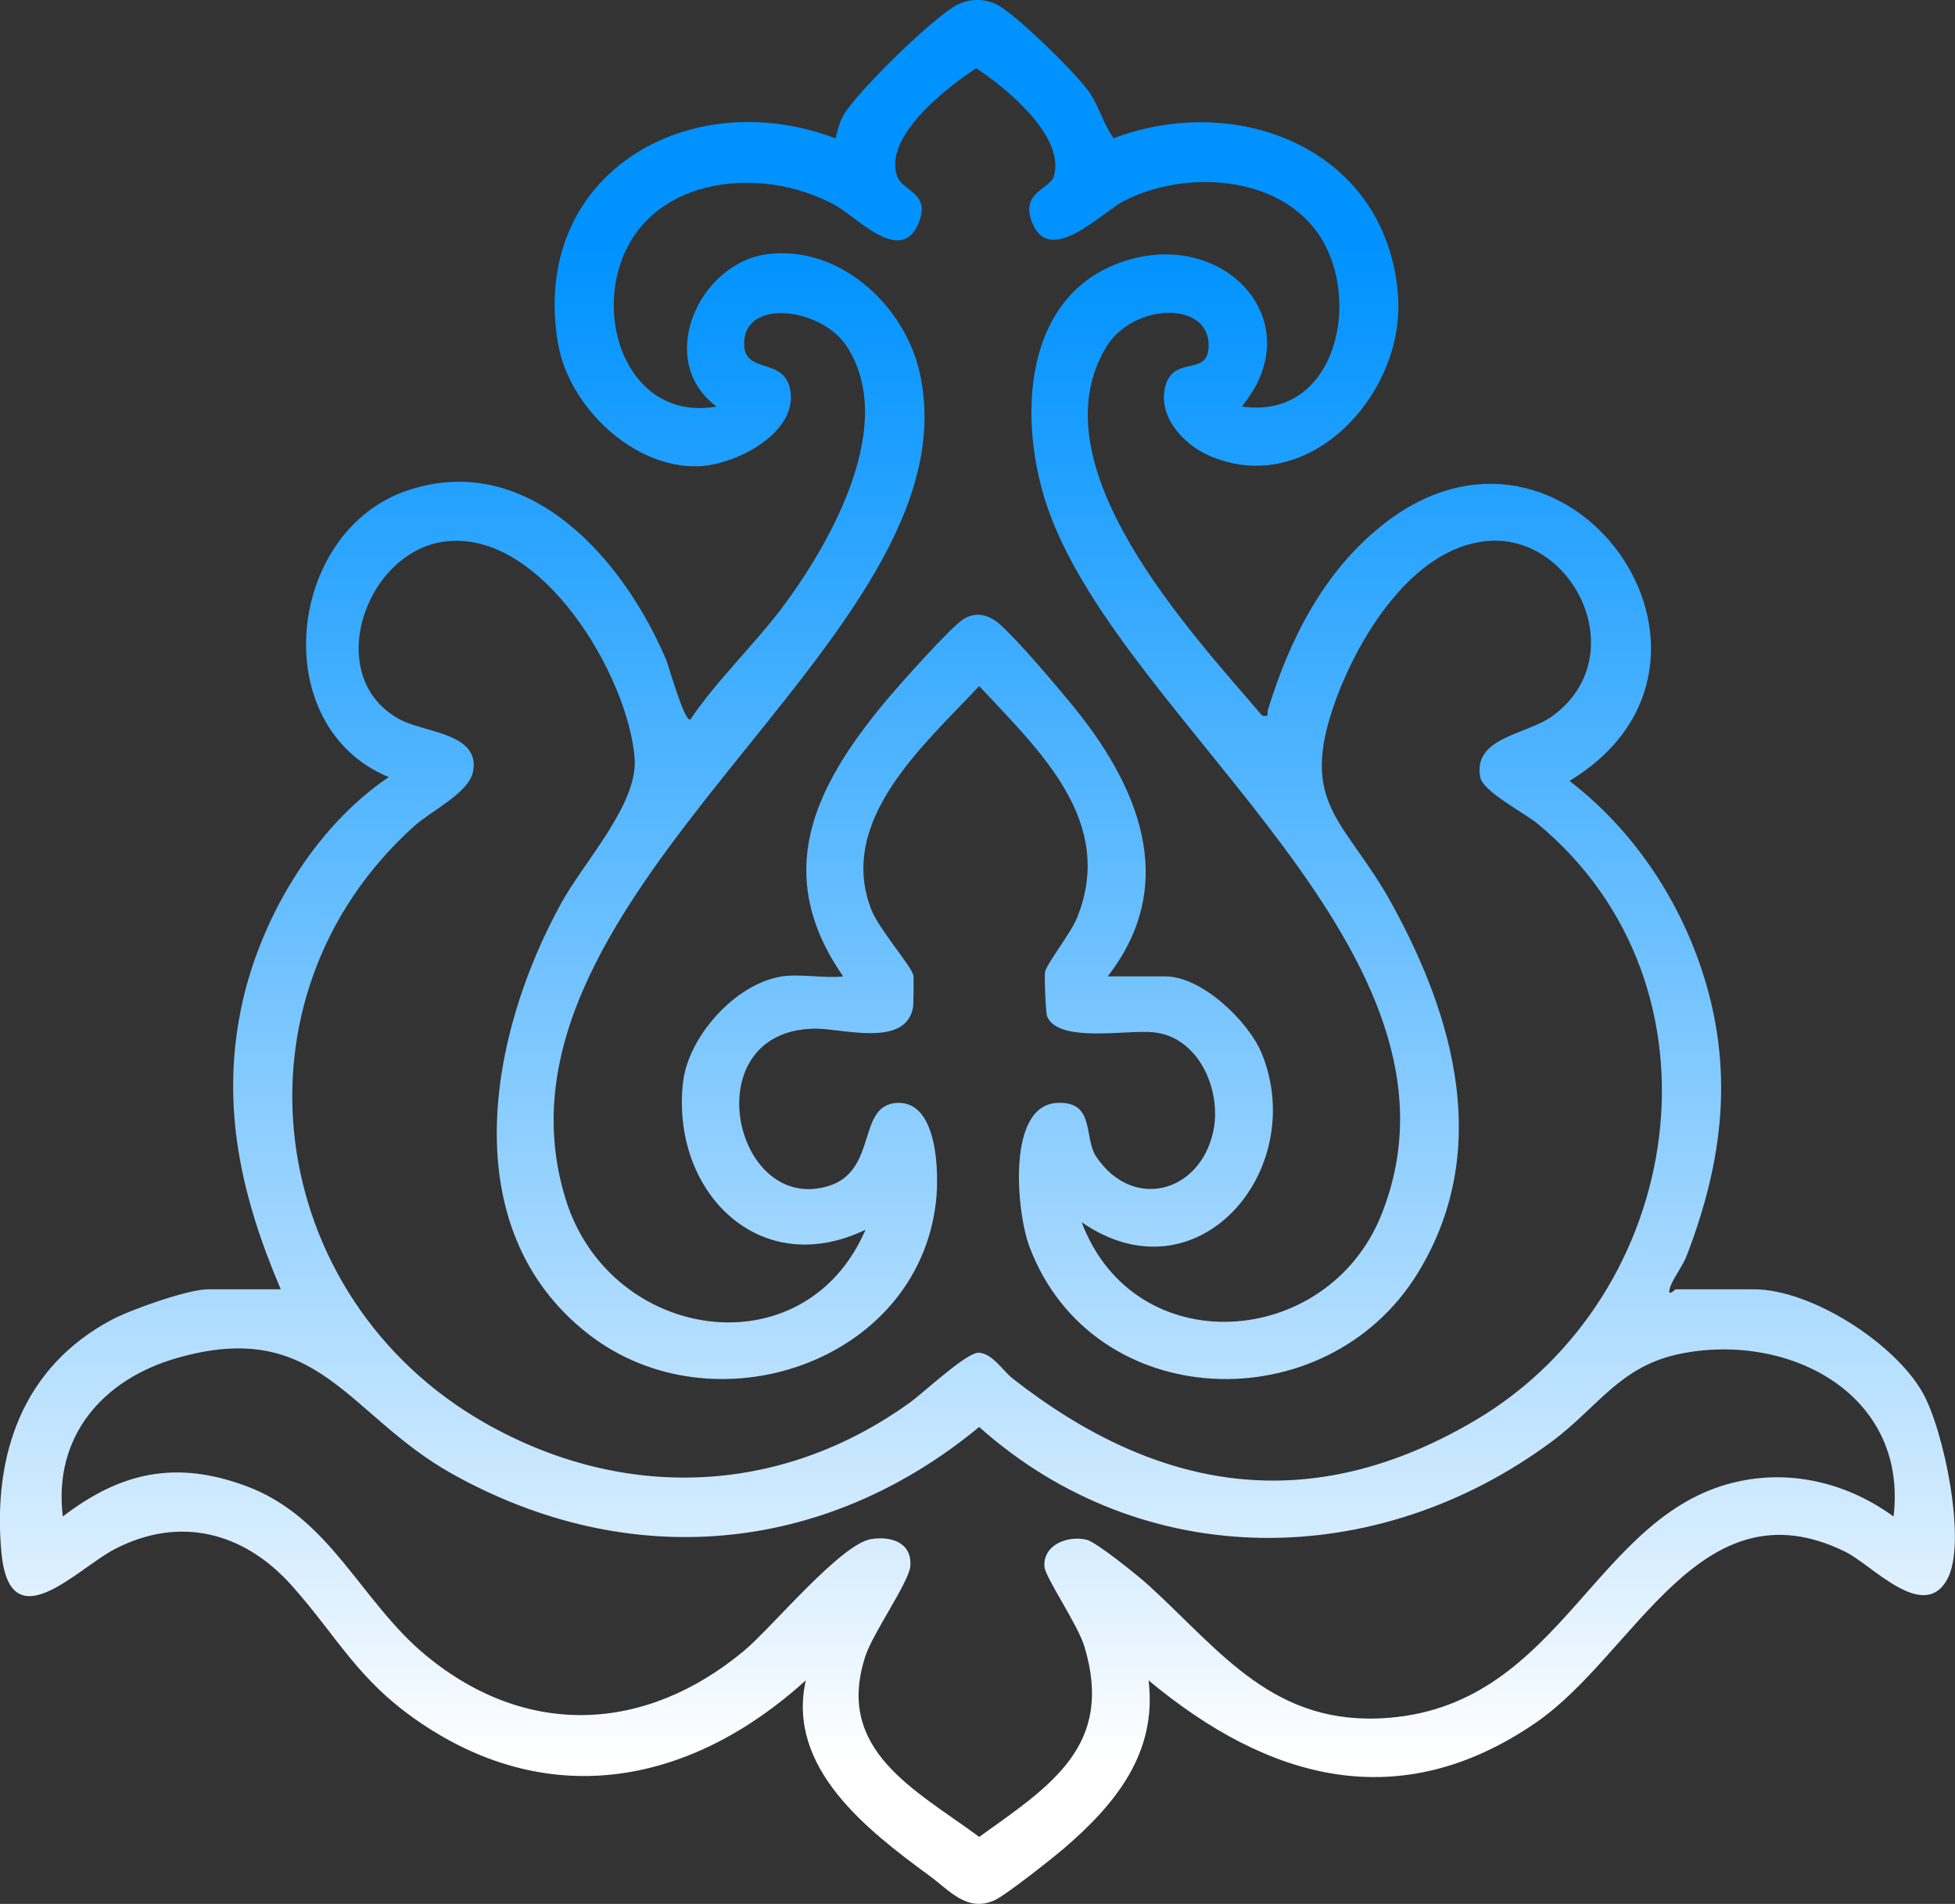 <?xml version="1.0" encoding="UTF-8"?> <svg xmlns="http://www.w3.org/2000/svg" xmlns:xlink="http://www.w3.org/1999/xlink" id="_Слой_2" data-name="Слой 2" viewBox="0 0 524.85 511.17"><rect x="0" y="0" width="524.85" height="511.17" fill="#333333" stroke="none"/><defs><style> .cls-1 { fill: url(#_Безымянный_градиент_4); } </style><linearGradient id="_Безымянный_градиент_4" data-name="Безымянный градиент 4" x1="262.43" y1="472.44" x2="262.43" y2="65.05" gradientUnits="userSpaceOnUse"><stop offset="0" stop-color="#fff"></stop><stop offset=".08" stop-color="#e7f4ff"></stop><stop offset=".54" stop-color="#6cc0ff"></stop><stop offset=".86" stop-color="#1e9fff"></stop><stop offset="1" stop-color="#0092ff"></stop></linearGradient></defs><g id="_Слой_1-2" data-name="Слой 1"><path class="cls-1" d="M75.37,346.16c-10.45-24.49-16.1-48.54-10.69-75.19,4.83-23.79,19.48-48.71,39.68-62.32-33.04-13.76-27.39-66.07,5.03-76.97s57.99,18.39,69.46,45.49c.67,1.58,4.98,17.06,6.5,15.98,7.35-10.88,17.54-20.35,25.43-31.08,12.67-17.25,30.18-48.49,16.42-69.25-6.81-10.27-27.89-12.93-27.42-.16.29,7.89,10.93,3.11,12.41,12.25,1.86,11.48-14.79,19.84-24.37,20.26-17.75.78-35.13-16.02-38.01-32.96-7.71-45.31,34.98-70.08,74.53-55.05.47-2.14,1.06-4.44,2.18-6.35,3.71-6.32,24.16-26.28,30.46-29.53,3.31-1.71,7.42-1.72,10.75,0,5.03,2.6,21.8,18.91,25.04,23.96,2.45,3.83,3.56,8.27,6.2,11.87,33.93-12.76,73.71,3.38,76.36,42.56,1.78,26.22-24.02,54.27-50.67,42.68-6.77-2.94-13.69-10.23-11.9-18.24,1.95-8.75,11.02-3.07,11.67-10.44,1.16-13.07-20.19-12.61-27.5-.43-19.11,31.85,22.54,76.18,41.93,98.91,2.2.33,1.17-.36,1.5-1.46,5.77-18.85,14.84-36.94,30.5-49.51,49.68-39.88,103.53,36.35,50.5,68.48,16.55,12.74,28.84,30.72,35.44,50.54,8.84,26.57,5.9,51.24-3.98,76.94-1.07,2.78-3.74,6.22-4.47,8.54-.91,2.88,1.41.48,1.49.48h21c15.35,0,37.73,14.37,45.3,27.7,5.71,10.05,12.04,40.45,6.61,50.21-6.42,11.55-20.16-3.92-27.37-7.45-39.03-19.14-56.24,27.51-83.13,45.95-36.71,25.17-71.8,15.32-103.9-11.41,2.38,19.41-8.83,33.16-22.54,44.97-3.19,2.74-15.83,12.76-18.89,14.11-7.32,3.22-11.97-2.64-17.48-6.68-16.6-12.18-38.38-28.96-33.11-52.4-30.47,27.64-68.28,35.39-103.71,11.22-16.77-11.44-21.86-22.75-34.31-36.69-12.82-14.35-30.13-18.86-47.64-9.7-10.1,5.28-28.13,25.03-30.31.65-2.34-26.11,5.73-49.6,29.66-62.31,5.12-2.72,20.47-8.17,25.83-8.17h19.5ZM209.87,262.16c4.9-.76,11.39.56,16.5,0-19.12-27.51-7.89-50.59,11.03-73.47,3.33-4.03,18.04-20.62,21.42-22.58s6.74-1.02,9.6,1.5c4.9,4.33,14.42,15.63,18.93,21.07,18.02,21.75,29.64,48.24,10.03,73.47h15.5c9.81,0,22.49,12.16,25.99,21.01,12.38,31.35-17.58,66.37-48.48,44.99,14.23,37.78,66.03,34.11,80.47-2.02,27.85-69.67-68.38-131.06-89.23-188.73-8.65-23.93-7.63-59.46,21.75-67.75,26.3-7.43,48.39,17.18,30,39.49,24.16,3.52,31.75-25.88,22.18-43.67-9.92-18.45-36.83-20.3-53.87-11.5-5.88,3.04-19.81,17.63-24.55,5.93-3.4-8.39,4.79-9.04,5.81-12.65,3.04-10.7-12.9-23.7-20.9-28.95-7.78,5.16-24.84,18.27-21.24,28.93,1.44,4.26,9.16,4.37,5.8,12.67-4.62,11.42-16.56-1.49-21.94-4.54-20.8-11.8-52.9-7.74-59,18.6-4.15,17.94,6.21,38.8,26.7,35.19-16.64-12.43-4.7-38.49,13.58-40.9,19.35-2.55,36.94,13.69,40.97,31.86,15.86,71.51-120.94,138.88-95.01,222.01,11.9,38.16,64.02,46.14,80.45,8.05-28.7,13.81-52.26-10.47-49-39.51,1.39-12.4,14.09-26.56,26.51-28.49ZM119.13,145.43c-21.47,3.06-32.75,36.94-11.43,47.91,6.53,3.36,21.34,3.6,19.29,13.86-1.13,5.68-11.3,10.58-15.63,14.46-51.72,46.36-40.17,126.71,18.71,160.32,37.15,21.2,79.46,19.64,114.2-5.41,3.85-2.77,15.29-13.59,18.54-13.38,3.69.24,6.38,4.84,9.1,6.96,39.06,30.56,79.92,37.3,124.14,11.2,56.58-33.4,69.46-116.49,16.8-160.14-3.67-3.04-14.73-8.64-15.46-12.57-2.01-10.77,12.5-11.31,19.49-16.46,21.77-16.06,5.55-49.24-17.89-46.89-19.85,1.99-34.19,25.69-40.37,42.62-10.32,28.25,2.56,32.14,14.94,54.59,17.08,30.98,26.97,66.91,7.02,99.37-24.61,40.04-87.3,37.8-104.22-7.17-3.41-9.06-6.28-38.01,7.54-38.59,10.25-.43,6.89,9.31,10.48,14.57,9.82,14.4,27.64,9.57,31.29-6.7,2.45-10.9-3.59-25.41-15.79-26.8-7.26-.83-25.63,3-28.75-4.25-.42-.97-.79-11.07-.58-11.99.52-2.29,6.95-10.44,8.59-14.5,10.48-25.92-10.07-44.85-26.26-62.24-14.78,15.79-38.25,35.99-28.99,59.97,2.05,5.31,10.83,15.22,11.33,17.75.12.62.03,7.72-.1,8.5-1.88,10.94-18.89,5.71-26.23,5.76-32.57.25-22.25,49.79,3.32,42.32,13.63-3.99,7.66-21.92,18.69-22.39s11.19,19.19,10.38,26.46c-4.87,43.44-59.8,61.78-93.37,35.58-36.4-28.4-26.67-80.68-7.05-116,6.08-10.95,20.4-26.35,19.52-38.46-1.59-22.01-25.11-61.97-51.24-58.25ZM508.36,407.16c3.87-32.99-28.23-49.54-57.19-43.7-16.32,3.29-22.18,14.38-34.48,23.52-46.85,34.79-109.52,35.62-153.82-3.85-41.71,34.45-94.25,38.98-141.52,12.56-28.22-15.77-35.85-42.06-73.99-31.03-19.87,5.75-33.1,21.06-30.5,42.5,15.63-11.97,30.42-15.14,49.2-8.18,22.78,8.44,30.69,31.01,48.41,45.59,26.96,22.18,58.9,20.69,85.37-1.43,7.46-6.24,25.89-28.65,34.09-29.92,5.43-.85,11.01,1.02,10.45,7.35-.37,4.21-10.02,17.86-12.05,24.07-8.27,25.29,13.3,35.81,30.56,48.55,19.26-13.81,36.33-24.52,28.2-51.23-1.76-5.79-10.53-18.53-10.7-21.36-.35-5.89,6.2-8.35,11.27-7.22,2.64.59,14.1,9.88,16.73,12.28,19.51,17.81,33.67,38.07,64.52,35.55,46.89-3.83,55.21-55.64,94.41-63.59,14.54-2.95,29.14.88,41.04,9.55Z"></path></g></svg> 